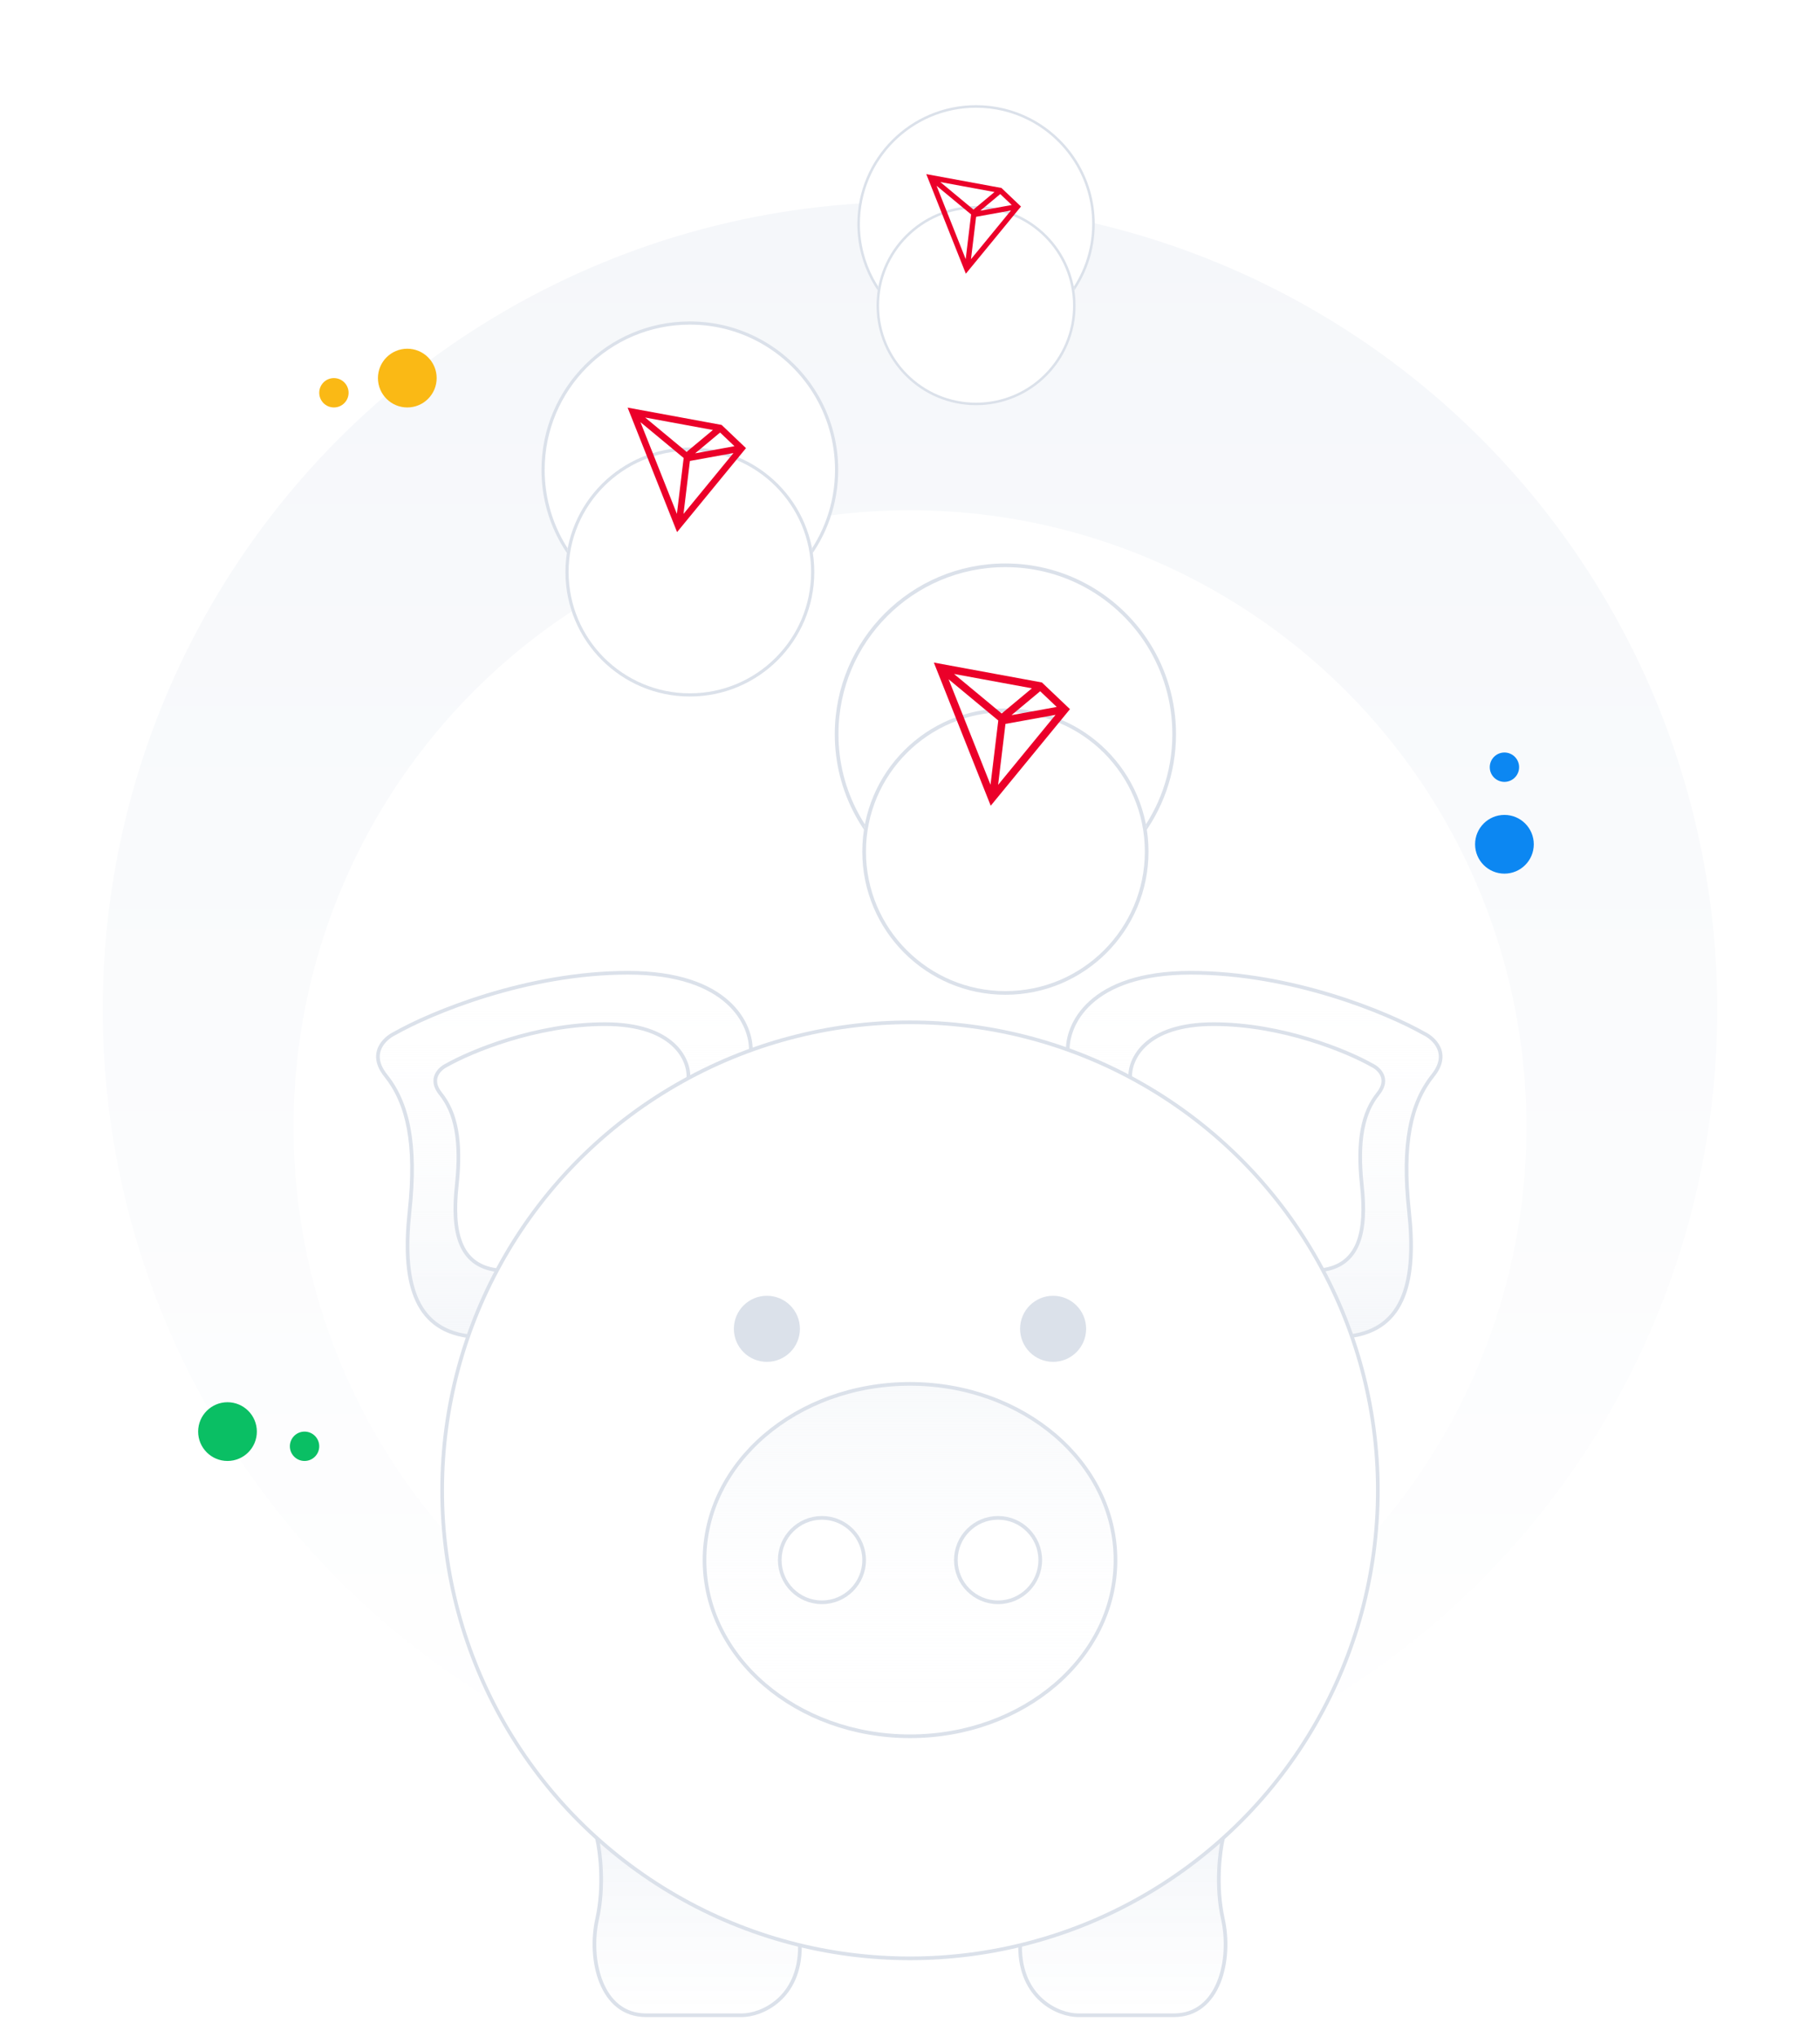 <svg width="496" height="555" viewBox="0 0 496 555" fill="none" xmlns="http://www.w3.org/2000/svg">
<circle cx="248" cy="275" r="220" fill="url(#paint0_linear_800_11676)"/>
<g filter="url(#filter0_d_800_11676)">
<circle cx="248" cy="275" r="168" fill="white"/>
</g>
<circle r="8" transform="matrix(-1 0 0 1 62 390)" fill="#0ABF64"/>
<circle r="4" transform="matrix(-1 0 0 1 83 394)" fill="#0ABF64"/>
<circle r="8" transform="matrix(-1 0 0 1 410 230)" fill="#0C87F2"/>
<circle r="4" transform="matrix(-1 0 0 1 410 209)" fill="#0C87F2"/>
<circle r="8" transform="matrix(-1 0 0 1 111 103)" fill="#FAB915"/>
<circle r="4" transform="matrix(-1 0 0 1 91 107)" fill="#FAB915"/>
<path d="M324.5 265C296.9 265 290.667 279.333 291 286.5V364H368C383 362 386 348.5 384 330C382 311.5 384.5 300.5 390.5 293C395.3 287 390.834 282.833 388 281.5C378.334 276 352.1 265 324.5 265Z" fill="url(#paint1_linear_800_11676)"/>
<path d="M291 286.5H291.5V286.488L291.5 286.477L291 286.5ZM388 281.5L387.753 281.935L387.77 281.944L387.788 281.952L388 281.5ZM390.5 293L390.11 292.688L390.5 293ZM368 364V364.5H368.034L368.067 364.496L368 364ZM291 364H290.5V364.5H291V364ZM291.5 286.477C291.34 283.04 292.757 277.811 297.61 273.434C302.459 269.06 310.785 265.5 324.5 265.5V264.5C310.616 264.5 302.024 268.106 296.94 272.691C291.86 277.273 290.327 282.794 290.501 286.523L291.5 286.477ZM324.5 265.5C351.989 265.5 378.137 276.463 387.753 281.935L388.248 281.065C378.531 275.537 352.212 264.5 324.5 264.5V265.5ZM387.788 281.952C389.138 282.588 390.85 283.891 391.656 285.703C392.439 287.464 392.413 289.809 390.11 292.688L390.891 293.312C393.388 290.191 393.529 287.453 392.57 285.297C391.634 283.193 389.697 281.746 388.213 281.048L387.788 281.952ZM390.11 292.688C383.989 300.339 381.498 311.501 383.503 330.054L384.498 329.946C382.503 311.499 385.012 300.661 390.891 293.312L390.11 292.688ZM383.503 330.054C384.501 339.283 384.239 347.181 381.911 353.002C380.751 355.903 379.081 358.278 376.803 360.051C374.525 361.823 371.612 363.014 367.934 363.504L368.067 364.496C371.889 363.986 374.976 362.739 377.417 360.84C379.858 358.941 381.625 356.41 382.84 353.373C385.262 347.319 385.5 339.217 384.498 329.946L383.503 330.054ZM368 363.5H291V364.5H368V363.5ZM291.5 364V286.5H290.5V364H291.5Z" fill="#DBE1EA"/>
<path d="M330.753 279C312.015 279 307.783 288.7 308.009 293.551V346H360.286C370.47 344.646 372.507 335.51 371.149 322.99C369.791 310.47 371.489 303.025 375.562 297.949C378.821 293.889 375.789 291.069 373.865 290.167C367.302 286.444 349.491 279 330.753 279Z" fill="white"/>
<path d="M308.009 293.551H308.509V293.539L308.508 293.527L308.009 293.551ZM373.865 290.167L373.618 290.602L373.635 290.611L373.653 290.619L373.865 290.167ZM375.562 297.949L375.952 298.262L375.562 297.949ZM371.149 322.99L371.646 322.936L371.149 322.99ZM360.286 346V346.5H360.319L360.352 346.496L360.286 346ZM308.009 346H307.509V346.5H308.009V346ZM308.508 293.527C308.402 291.249 309.345 287.757 312.603 284.828C315.858 281.902 321.468 279.5 330.753 279.5V278.5C321.3 278.5 315.424 280.948 311.935 284.085C308.449 287.218 307.389 291.002 307.509 293.574L308.508 293.527ZM330.753 279.5C349.38 279.5 367.106 286.908 373.618 290.602L374.112 289.732C367.498 285.981 349.602 278.5 330.753 278.5V279.5ZM373.653 290.619C374.548 291.039 375.674 291.898 376.2 293.077C376.703 294.204 376.704 295.728 375.172 297.637L375.952 298.262C377.679 296.111 377.793 294.194 377.114 292.67C376.457 291.199 375.105 290.196 374.077 289.714L373.653 290.619ZM375.172 297.637C370.977 302.864 369.289 310.471 370.652 323.044L371.646 322.936C370.294 310.469 372 303.186 375.952 298.262L375.172 297.637ZM370.652 323.044C371.329 329.283 371.147 334.595 369.582 338.496C368.803 340.437 367.685 342.02 366.165 343.199C364.644 344.379 362.694 345.176 360.221 345.504L360.352 346.496C362.971 346.148 365.094 345.295 366.777 343.989C368.461 342.684 369.676 340.946 370.51 338.869C372.17 334.733 372.328 329.217 371.646 322.936L370.652 323.044ZM360.286 345.5H308.009V346.5H360.286V345.5ZM308.509 346V293.551H307.509V346H308.509Z" fill="#DBE1EA"/>
<path d="M333.254 522.726C331.281 513.834 332.432 504.537 333.254 501H278V530.305C278 544.453 288.525 549 293.787 549H319.934C332.268 549 335.721 533.842 333.254 522.726Z" fill="url(#paint2_linear_800_11676)"/>
<path d="M333.254 501L333.742 501.113L333.884 500.5H333.254V501ZM333.254 522.726L333.743 522.618L333.254 522.726ZM278 501V500.5H277.5V501H278ZM332.767 500.887C331.934 504.474 330.772 513.849 332.766 522.835L333.743 522.618C331.79 513.818 332.931 504.6 333.742 501.113L332.767 500.887ZM332.766 522.835C333.982 528.312 333.733 534.775 331.681 539.844C329.637 544.893 325.84 548.5 319.934 548.5V549.5C326.362 549.5 330.459 545.528 332.608 540.219C334.749 534.93 334.994 528.256 333.743 522.618L332.766 522.835ZM319.934 548.5H293.787V549.5H319.934V548.5ZM293.787 548.5C291.276 548.5 287.448 547.406 284.252 544.583C281.074 541.776 278.5 537.241 278.5 530.305H277.5C277.5 537.517 280.189 542.329 283.59 545.333C286.972 548.32 291.037 549.5 293.787 549.5V548.5ZM333.254 500.5H278V501.5H333.254V500.5ZM277.5 501V530.305H278.5V501H277.5Z" fill="#DBE1EA"/>
<path d="M162.746 522.726C164.72 513.834 163.569 504.537 162.746 501H218V530.305C218 544.453 207.476 549 202.214 549H176.067C163.733 549 160.28 533.842 162.746 522.726Z" fill="url(#paint3_linear_800_11676)"/>
<path d="M162.746 501L162.259 501.113L162.117 500.5H162.746V501ZM162.746 522.726L162.258 522.618L162.746 522.726ZM218 501V500.5H218.5V501H218ZM163.233 500.887C164.067 504.474 165.229 513.849 163.235 522.835L162.258 522.618C164.211 513.818 163.07 504.6 162.259 501.113L163.233 500.887ZM163.235 522.835C162.019 528.312 162.268 534.775 164.32 539.844C166.364 544.893 170.161 548.5 176.067 548.5V549.5C169.639 549.5 165.542 545.528 163.393 540.219C161.252 534.93 161.007 528.256 162.258 522.618L163.235 522.835ZM176.067 548.5H202.214V549.5H176.067V548.5ZM202.214 548.5C204.725 548.5 208.553 547.406 211.749 544.583C214.927 541.776 217.5 537.241 217.5 530.305H218.5C218.5 537.517 215.812 542.329 212.411 545.333C209.029 548.32 204.964 549.5 202.214 549.5V548.5ZM162.746 500.5H218V501.5H162.746V500.5ZM218.5 501V530.305H217.5V501H218.5Z" fill="#DBE1EA"/>
<path d="M171.118 265C198.718 265 204.951 279.333 204.618 286.5V364H127.618C112.618 362 109.618 348.5 111.618 330C113.618 311.5 111.118 300.5 105.118 293C100.318 287 104.784 282.833 107.618 281.5C117.284 276 143.518 265 171.118 265Z" fill="url(#paint4_linear_800_11676)"/>
<path d="M204.618 286.5H204.118V286.488L204.118 286.477L204.618 286.5ZM107.618 281.5L107.865 281.935L107.848 281.944L107.831 281.952L107.618 281.5ZM105.118 293L105.508 292.688L105.118 293ZM127.618 364V364.5H127.584L127.552 364.496L127.618 364ZM204.618 364H205.118V364.5H204.618V364ZM204.118 286.477C204.278 283.04 202.861 277.811 198.008 273.434C193.159 269.06 184.833 265.5 171.118 265.5V264.5C185.002 264.5 193.594 268.106 198.678 272.691C203.758 277.273 205.291 282.794 205.117 286.523L204.118 286.477ZM171.118 265.5C143.629 265.5 117.481 276.463 107.865 281.935L107.37 281.065C117.088 275.537 143.406 264.5 171.118 264.5V265.5ZM107.831 281.952C106.481 282.588 104.768 283.891 103.962 285.703C103.179 287.464 103.205 289.809 105.508 292.688L104.727 293.312C102.23 290.191 102.09 287.453 103.048 285.297C103.984 283.193 105.922 281.746 107.405 281.048L107.831 281.952ZM105.508 292.688C111.63 300.339 114.12 311.501 112.115 330.054L111.121 329.946C113.115 311.499 110.606 300.661 104.727 293.312L105.508 292.688ZM112.115 330.054C111.117 339.283 111.379 347.181 113.707 353.002C114.867 355.903 116.537 358.278 118.815 360.051C121.094 361.823 124.006 363.014 127.684 363.504L127.552 364.496C123.729 363.986 120.642 362.739 118.201 360.84C115.761 358.941 113.993 356.41 112.778 353.373C110.357 347.319 110.118 339.217 111.121 329.946L112.115 330.054ZM127.618 363.5H204.618V364.5H127.618V363.5ZM204.118 364V286.5H205.118V364H204.118Z" fill="#DBE1EA"/>
<path d="M164.865 279C183.604 279 187.836 288.7 187.609 293.551V346H135.332C125.148 344.646 123.111 335.51 124.469 322.99C125.827 310.47 124.13 303.025 120.056 297.949C116.797 293.889 119.83 291.069 121.753 290.167C128.316 286.444 146.127 279 164.865 279Z" fill="white"/>
<path d="M187.609 293.551H187.109V293.539L187.11 293.527L187.609 293.551ZM121.753 290.167L122 290.602L121.983 290.611L121.966 290.619L121.753 290.167ZM120.056 297.949L119.666 298.262L120.056 297.949ZM124.469 322.99L123.972 322.936L124.469 322.99ZM135.332 346V346.5H135.299L135.266 346.496L135.332 346ZM187.609 346H188.109V346.5H187.609V346ZM187.11 293.527C187.216 291.249 186.273 287.757 183.015 284.828C179.76 281.902 174.15 279.5 164.865 279.5V278.5C174.319 278.5 180.194 280.948 183.683 284.085C187.169 287.218 188.229 291.002 188.109 293.574L187.11 293.527ZM164.865 279.5C146.238 279.5 128.513 286.908 122 290.602L121.507 289.732C128.12 285.981 146.016 278.5 164.865 278.5V279.5ZM121.966 290.619C121.07 291.039 119.944 291.898 119.418 293.077C118.915 294.204 118.914 295.728 120.446 297.637L119.666 298.262C117.939 296.111 117.825 294.194 118.505 292.67C119.161 291.199 120.513 290.196 121.541 289.714L121.966 290.619ZM120.446 297.637C124.641 302.864 126.33 310.471 124.966 323.044L123.972 322.936C125.324 310.469 123.618 303.186 119.666 298.262L120.446 297.637ZM124.966 323.044C124.289 329.283 124.471 334.595 126.036 338.496C126.815 340.437 127.933 342.02 129.454 343.199C130.974 344.379 132.924 345.176 135.398 345.504L135.266 346.496C132.648 346.148 130.524 345.295 128.841 343.989C127.158 342.684 125.942 340.946 125.108 338.869C123.449 334.733 123.291 329.217 123.972 322.936L124.966 323.044ZM135.332 345.5H187.609V346.5H135.332V345.5ZM187.109 346V293.551H188.109V346H187.109Z" fill="#DBE1EA"/>
<circle cx="248" cy="406" r="127.5" fill="white" stroke="#DBE1EA"/>
<ellipse cx="248" cy="425" rx="56" ry="48" fill="url(#paint5_linear_800_11676)" fill-opacity="0.7" stroke="#DBE1EA"/>
<circle cx="224" cy="425" r="11.5" fill="white" stroke="#DBE1EA"/>
<circle cx="272" cy="425" r="11.5" fill="white" stroke="#DBE1EA"/>
<circle cx="287" cy="362" r="9" fill="#DBE1EA"/>
<circle cx="209" cy="362" r="9" fill="#DBE1EA"/>
<path d="M319.996 200C319.996 210.697 316.345 220.541 310.221 228.354C306.538 233.053 301.962 237.016 296.747 239.989C290.038 243.815 282.273 246 273.998 246C264.276 246 255.258 242.984 247.83 237.836C235.848 229.532 228 215.683 228 200C228 174.595 248.594 154 273.998 154C281.485 154 288.554 155.789 294.801 158.962C309.752 166.557 319.996 182.082 319.996 200Z" fill="white" stroke="#DBE1EA"/>
<g filter="url(#filter1_d_800_11676)">
<circle cx="274" cy="200" r="39" fill="white"/>
<circle cx="274" cy="200" r="38.5" stroke="#DBE1EA"/>
</g>
<path d="M283.951 185.92L254.5 180.5L269.999 219.5L291.595 193.189L283.951 185.92ZM283.478 188.308L287.983 192.59L275.661 194.821L283.478 188.308ZM272.985 194.375L259.997 183.604L281.224 187.509L272.985 194.375ZM272.059 196.28L269.942 213.787L258.524 185.053L272.059 196.28ZM274.019 197.209L287.664 194.738L272.013 213.806L274.019 197.209Z" fill="#EB0029"/>
<path d="M228 128.002C228 137.304 224.825 145.865 219.499 152.659C216.297 156.745 212.318 160.191 207.783 162.777C201.949 166.103 195.196 168.004 188 168.004C179.546 168.004 171.704 165.381 165.244 160.904C154.824 153.683 148 141.64 148 128.002C148 105.909 165.909 88 188 88C194.511 88 200.658 89.556 206.091 92.315C219.092 98.92 228 112.42 228 128.002Z" fill="white" stroke="#DBE1EA" stroke-width="0.87"/>
<g filter="url(#filter2_d_800_11676)">
<circle cx="188.003" cy="128.002" r="33.915" fill="white"/>
<circle cx="188.003" cy="128.002" r="33.48" stroke="#DBE1EA" stroke-width="0.87"/>
</g>
<path d="M196.656 115.757L171.045 111.044L184.523 144.959L203.303 122.079L196.656 115.757ZM196.244 117.834L200.162 121.558L189.446 123.498L196.244 117.834ZM187.119 123.11L175.825 113.743L194.284 117.14L187.119 123.11ZM186.314 124.766L184.473 139.991L174.544 115.004L186.314 124.766ZM188.019 125.575L199.884 123.426L186.274 140.007L188.019 125.575Z" fill="#EB0029"/>
<path d="M298 61.002C298 68.443 295.46 75.292 291.2 80.727C288.638 83.996 285.454 86.753 281.826 88.821C277.159 91.483 271.757 93.003 266 93.003C259.237 93.003 252.963 90.905 247.795 87.323C239.459 81.547 234 71.912 234 61.002C234 43.328 248.327 29 266 29C271.209 29 276.126 30.244 280.473 32.452C290.873 37.736 298 48.536 298 61.002Z" fill="white" stroke="#DBE1EA" stroke-width="0.696"/>
<g filter="url(#filter3_d_800_11676)">
<circle cx="266.002" cy="61.001" r="27.132" fill="white"/>
<circle cx="266.002" cy="61.001" r="26.784" stroke="#DBE1EA" stroke-width="0.696"/>
</g>
<path d="M272.924 51.206L252.436 47.435L263.218 74.567L278.242 56.263L272.924 51.206ZM272.595 52.867L275.729 55.846L267.157 57.398L272.595 52.867ZM265.295 57.088L256.26 49.594L271.027 52.312L265.295 57.088ZM264.651 58.413L263.178 70.593L255.235 50.603L264.651 58.413ZM266.015 59.06L275.507 57.341L264.619 70.606L266.015 59.06Z" fill="#EB0029"/>
<defs>
<filter id="filter0_d_800_11676" x="0" y="59" width="496" height="496" filterUnits="userSpaceOnUse" color-interpolation-filters="sRGB">
<feFlood flood-opacity="0" result="BackgroundImageFix"/>
<feColorMatrix in="SourceAlpha" type="matrix" values="0 0 0 0 0 0 0 0 0 0 0 0 0 0 0 0 0 0 127 0" result="hardAlpha"/>
<feOffset dy="32"/>
<feGaussianBlur stdDeviation="40"/>
<feColorMatrix type="matrix" values="0 0 0 0 0.149 0 0 0 0 0.216 0 0 0 0 0.298 0 0 0 0.05 0"/>
<feBlend mode="normal" in2="BackgroundImageFix" result="effect1_dropShadow_800_11676"/>
<feBlend mode="normal" in="SourceGraphic" in2="effect1_dropShadow_800_11676" result="shape"/>
</filter>
<filter id="filter1_d_800_11676" x="155" y="113" width="238" height="238" filterUnits="userSpaceOnUse" color-interpolation-filters="sRGB">
<feFlood flood-opacity="0" result="BackgroundImageFix"/>
<feColorMatrix in="SourceAlpha" type="matrix" values="0 0 0 0 0 0 0 0 0 0 0 0 0 0 0 0 0 0 127 0" result="hardAlpha"/>
<feOffset dy="32"/>
<feGaussianBlur stdDeviation="40"/>
<feColorMatrix type="matrix" values="0 0 0 0 0.149 0 0 0 0 0.216 0 0 0 0 0.298 0 0 0 0.05 0"/>
<feBlend mode="normal" in2="BackgroundImageFix" result="effect1_dropShadow_800_11676"/>
<feBlend mode="normal" in="SourceGraphic" in2="effect1_dropShadow_800_11676" result="shape"/>
</filter>
<filter id="filter2_d_800_11676" x="84.519" y="52.346" width="206.966" height="206.966" filterUnits="userSpaceOnUse" color-interpolation-filters="sRGB">
<feFlood flood-opacity="0" result="BackgroundImageFix"/>
<feColorMatrix in="SourceAlpha" type="matrix" values="0 0 0 0 0 0 0 0 0 0 0 0 0 0 0 0 0 0 127 0" result="hardAlpha"/>
<feOffset dy="27.827"/>
<feGaussianBlur stdDeviation="34.784"/>
<feColorMatrix type="matrix" values="0 0 0 0 0.149 0 0 0 0 0.216 0 0 0 0 0.298 0 0 0 0.05 0"/>
<feBlend mode="normal" in2="BackgroundImageFix" result="effect1_dropShadow_800_11676"/>
<feBlend mode="normal" in="SourceGraphic" in2="effect1_dropShadow_800_11676" result="shape"/>
</filter>
<filter id="filter3_d_800_11676" x="183.215" y="0.477" width="165.573" height="165.573" filterUnits="userSpaceOnUse" color-interpolation-filters="sRGB">
<feFlood flood-opacity="0" result="BackgroundImageFix"/>
<feColorMatrix in="SourceAlpha" type="matrix" values="0 0 0 0 0 0 0 0 0 0 0 0 0 0 0 0 0 0 127 0" result="hardAlpha"/>
<feOffset dy="22.262"/>
<feGaussianBlur stdDeviation="27.827"/>
<feColorMatrix type="matrix" values="0 0 0 0 0.149 0 0 0 0 0.216 0 0 0 0 0.298 0 0 0 0.05 0"/>
<feBlend mode="normal" in2="BackgroundImageFix" result="effect1_dropShadow_800_11676"/>
<feBlend mode="normal" in="SourceGraphic" in2="effect1_dropShadow_800_11676" result="shape"/>
</filter>
<linearGradient id="paint0_linear_800_11676" x1="248" y1="55" x2="248" y2="495" gradientUnits="userSpaceOnUse">
<stop stop-color="#F5F7FA"/>
<stop offset="1" stop-color="white"/>
</linearGradient>
<linearGradient id="paint1_linear_800_11676" x1="341.803" y1="265" x2="341.803" y2="364" gradientUnits="userSpaceOnUse">
<stop stop-color="white" stop-opacity="0"/>
<stop offset="1" stop-color="#F5F7FA"/>
</linearGradient>
<linearGradient id="paint2_linear_800_11676" x1="306" y1="501" x2="306" y2="549" gradientUnits="userSpaceOnUse">
<stop stop-color="#F5F7FA"/>
<stop offset="1" stop-color="#F5F7FA" stop-opacity="0"/>
</linearGradient>
<linearGradient id="paint3_linear_800_11676" x1="190" y1="501" x2="190" y2="549" gradientUnits="userSpaceOnUse">
<stop stop-color="#F5F7FA"/>
<stop offset="1" stop-color="#F5F7FA" stop-opacity="0"/>
</linearGradient>
<linearGradient id="paint4_linear_800_11676" x1="153.815" y1="265" x2="153.815" y2="364" gradientUnits="userSpaceOnUse">
<stop stop-color="white" stop-opacity="0"/>
<stop offset="1" stop-color="#F5F7FA"/>
</linearGradient>
<linearGradient id="paint5_linear_800_11676" x1="248" y1="377" x2="248" y2="473" gradientUnits="userSpaceOnUse">
<stop stop-color="#F5F7FA"/>
<stop offset="1" stop-color="white" stop-opacity="0"/>
</linearGradient>
</defs>
</svg>

